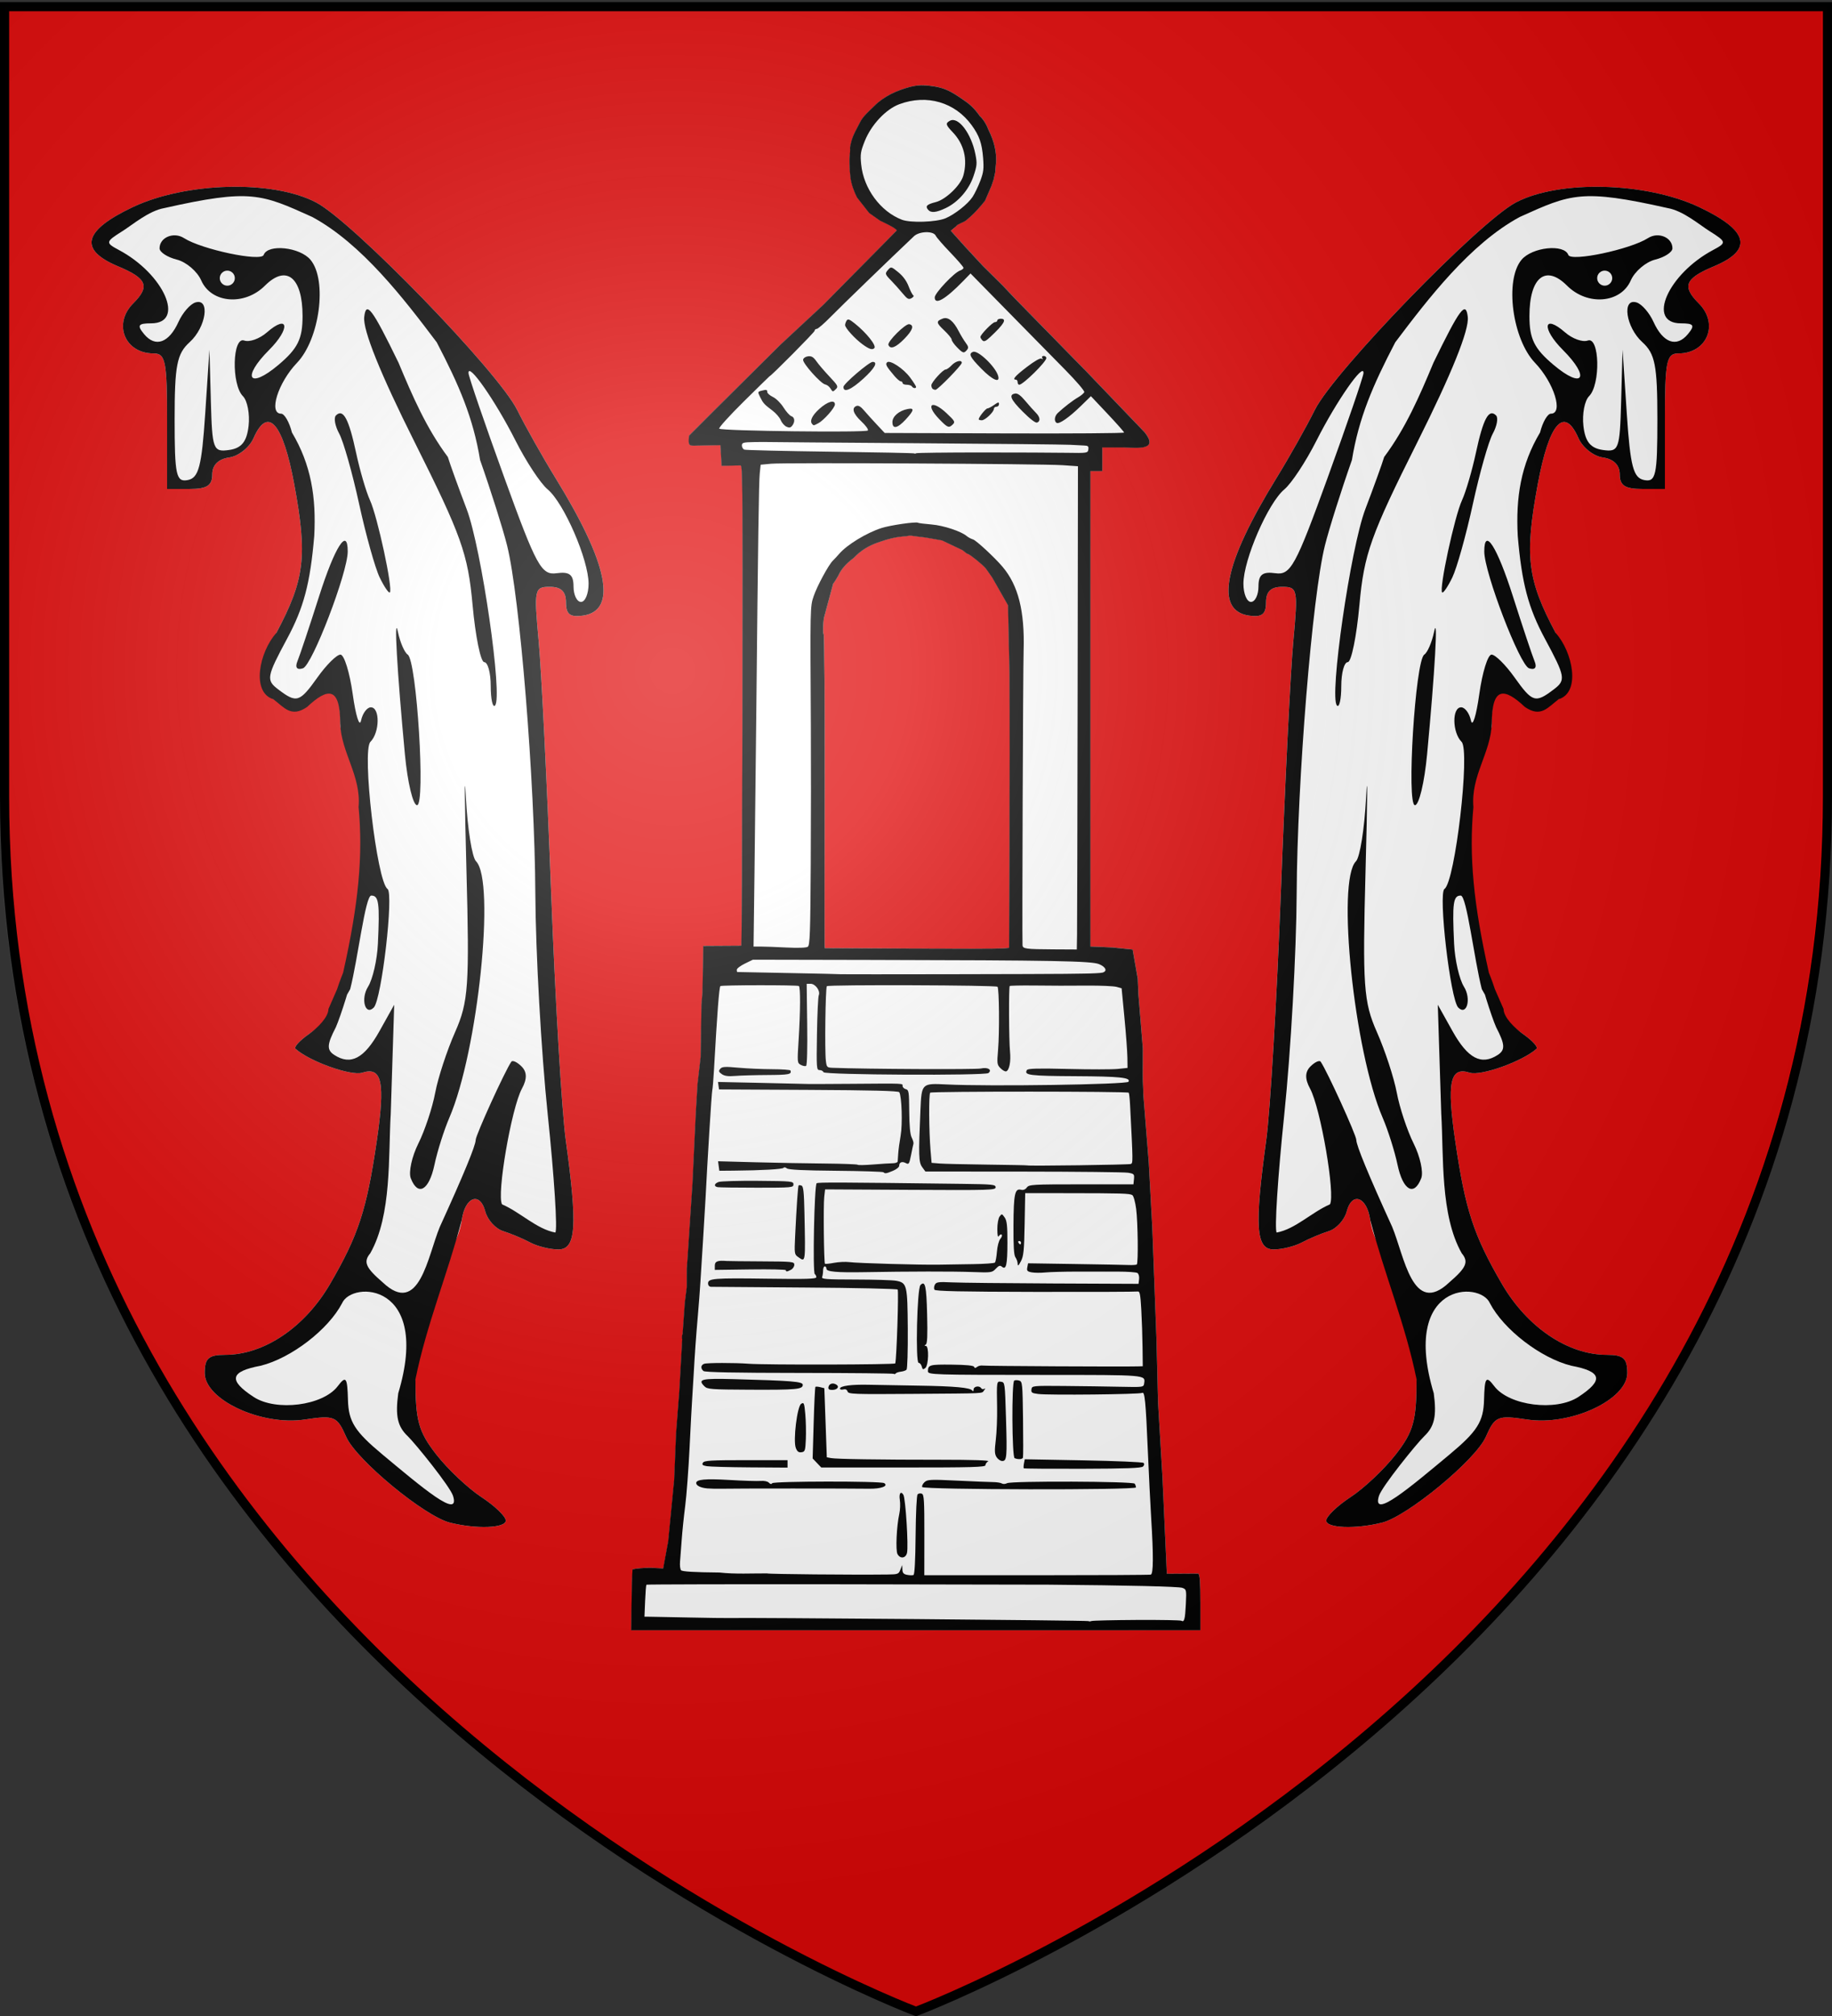 <svg xmlns="http://www.w3.org/2000/svg" xmlns:xlink="http://www.w3.org/1999/xlink" width="600" height="660" version="1.0"><rect width="100%" height="100%" fill="#333333" stroke="none"/><desc>Blason de la commune de Drucat (Somme-Picardie)</desc><defs><radialGradient xlink:href="#a" id="c" cx="221.445" cy="226.331" r="300" fx="221.445" fy="226.331" gradientTransform="matrix(1.353 0 0 1.349 -79.38 -85.747)" gradientUnits="userSpaceOnUse"/><linearGradient id="a"><stop offset="0" style="stop-color:#fff;stop-opacity:.314"/><stop offset=".19" style="stop-color:#fff;stop-opacity:.251"/><stop offset=".6" style="stop-color:#6b6b6b;stop-opacity:.125"/><stop offset="1" style="stop-color:#000;stop-opacity:.125"/></linearGradient></defs><g style="display:inline"><path d="M300 658.5s298.5-112.32 298.5-397.772V2.176H1.5v258.552C1.5 546.18 300 658.5 300 658.5" style="opacity:.99;fill:#e20909;fill-opacity:1;fill-rule:evenodd;stroke:none;stroke-width:3;stroke-linecap:butt;stroke-linejoin:miter;stroke-miterlimit:4;stroke-dasharray:none;stroke-opacity:1;display:inline"/><path d="m1644.095 45.237 8.066 9.02 10.738 11.617 11.85 11.73 7.846 8.286 28.628 29.232 13.044 13.304 34.446 35.946c8.05 10.246-2.564 9.41-12.691 8.865h-12.427v14h-7v281l13 .565 12 1.22 3 17.215.381 9.068 2.619 31.932v8.5l-.048 6.5.066 4.5c.008.567.25 3.86.243 7.357l3.25 40.776 2.076 38.187 2.483 66.18.93 37.244 2.606 44.256 2.596 57.195 18.548-.112c.925.432 1.25 4.844 1.25 17v16.418l-169.5-.013-166.937-.013.437-27.975.341-7.83c1.155-.619 7.752-1.142 11.445-.975l6.714.305 2.961-16.071 3.524-36.239 1.108-27.318 1.907-24.881 1.747-30.85c-.267-1.021-.164-2.484.23-3.25l1.314-18.572 1.141-9.004.029-11.006.416-5.81 2.94-44.61 1.968-41.729 1.016-17.02 1.834-15.861.476-30.848.61-7.431.506-27.352 22.437-.13c.547-1.557 1.033-257.41.524-271.268-.274-7.483-.103-12.572-1.04-12.572l-11.116.228-.71-12.238-14.072.3c-4.807.22-5.011-.105-4.48-5.856l14.09-14.112 40.201-39.9 25.213-23.434 43.31-43.832c-.304-1.439-9.115-5.41-9.834-5.764l-6.454-4.54-7.243-9.233c-1.811-3.581-3.31-7.727-3.832-11.598-.334-2.88-.52-4.9-.587-8.7s.074-3.398.319-6.5c.244-3.1-.47-1.395.659-5.904 1.093-4.368 3.447-8.012 5.285-11.776 1.738-3.557 5.654-6.815 8.269-9.439 5.938-5.958 13.493-9.305 21.334-11.38 2.802-.742 5.816-1.082 8.69-.882 4.033.28 8.286.85 12.03 2.323 4.276 1.682 8.208 4.485 12.03 7.142 5.3 3.684 8.424 8.698 8.424 8.698s2.994 2.419 5.2 8.29c3.15 6.31 4.71 12.619 4.357 18.929l-.515 6-.843 4-1.274 3.83-3.841 8.92c-2.538 3.151-5.069 6.17-8.758 9.535-3.69 3.365-3.896 2.825-6 3.925-.996.52-2 .92-2 1.406m31.235 366.53c.145-33.08.143-78.709-.007-101.396l-.89-40.941-9.338-16.387-3.84-5.426c-1.865-2.245-9.624-8.496-10.547-8.496-.329 0-1.759-1.013-3.178-2.25l-12.102-5.75-9.833-1.728-6.998-.861c-1.374-.345-3.286-.289-4.25.124-5.702.183-11.142 1.644-17.002 3.722-4.769 1.734-9.538 4.197-14.306 9.208-4.372 3.172-7.405 6.82-8.917 10.273-.97 1.782-2.366 3.965-3.102 4.851l-5.52 20.467c-.525 4.43-.586 8.593-.136 9.25.45.656.733 41.469.629 90.694s-.123 90.733-.043 92.24l.145 2.741 50.75.26c27.912.142 52.43.1 54.485-.095l3.734-.354z" style="fill:#fff;stroke:#000;stroke-width:.1;stroke-miterlimit:4;stroke-dasharray:none;stroke-opacity:1" transform="matrix(.554 0 0 .554 -599.404 50.45)"/><path d="m1644.033 45.3 8.066 9.019 10.738 11.618 11.85 11.73 7.846 8.286 28.628 29.231 13.044 13.305 34.446 35.945c8.05 10.247-2.564 9.411-12.692 8.865h-12.426v14h-7v281l13 .566 12 1.22 3 17.214.381 9.07 2.619 31.93v8.5l-.048 6.5.066 4.5c.008.568.249 3.861.242 7.358l3.252 40.776 2.074 38.187 2.484 66.18.93 37.244 2.605 44.255 2.596 57.195 18.549-.112c.925.432 1.25 4.845 1.25 17.001v16.418l-169.5-.013-166.937-.014.437-27.975.341-7.83c1.155-.618 7.752-1.142 11.445-.974l6.714.304 2.961-16.07 3.523-36.239 1.109-27.318 1.907-24.881 1.747-30.85c-.267-1.022-.164-2.484.23-3.25l1.314-18.573 1.141-9.003.029-11.006.416-5.81 2.94-44.61 1.968-41.729 1.016-17.02 1.834-15.862.475-30.847.61-7.432.506-27.352 22.438-.13c.547-1.556 1.032-257.409.524-271.268-.274-7.482-.104-12.57-1.04-12.57l-11.117.226-.71-12.237-14.071.3c-4.807.22-5.011-.105-4.48-5.856l14.09-14.113 40.201-39.9 25.213-23.434 43.31-43.831c-.304-1.44-9.115-5.411-9.834-5.765l-6.454-4.538-7.243-9.235c-1.811-3.58-3.31-7.726-3.832-11.597-.334-2.88-.52-4.9-.587-8.7s.074-3.399.318-6.5c.245-3.101-.469-1.395.66-5.904 1.092-4.368 3.446-8.012 5.285-11.776 1.738-3.557 5.654-6.816 8.269-9.44 5.938-5.957 13.493-9.304 21.334-11.38 2.802-.742 5.816-1.081 8.69-.882 4.033.28 8.286.85 12.03 2.323 4.275 1.682 8.207 4.486 12.03 7.142 5.3 3.685 8.424 8.699 8.424 8.699s2.994 2.419 5.2 8.29c3.15 6.31 4.71 12.619 4.357 18.928l-.515 6-.843 4-1.274 3.83-3.842 8.92c-2.537 3.152-5.068 6.17-8.757 9.536s-3.896 2.824-6 3.924c-.996.52-2 .92-2 1.407m106.41 823.813c13.99-.078 25.89.138 26.444.48 1.675 1.035 2.193-.928 2.619-9.916.396-8.382.347-8.612-2.068-9.53-2.06-.783-31.103-1.474-79.214-1.884l-123.714-.228c-62.437-.077-113.695.037-113.907.254-.211.217-.557 4.557-.77 9.644l-.384 9.25 3.542.04c1.948.02 12.317.222 23.042.446 10.725.225 21.075.365 23 .312 11.75-.324 212.518 1.387 212.945 1.814.247.248 1.03.228 1.739-.044s12.735-.559 26.726-.638m-218.529-27.503c.713.44 50.625.898 71.176.652 6.191-.074 6.617-.232 7.643-2.829l1.087-2.75.106 2.634c.082 2.025.726 2.752 2.793 3.147 1.478.282 3.165.329 3.75.103.7-.27 1.137-8.323 1.28-23.563.122-13.267.628-23.565 1.182-24.12.532-.531 1.654-.703 2.493-.38 1.31.502 1.522 3.95 1.494 24.382l-.032 23.797 66.323.003c36.478.002 66.886-.16 67.574-.357 1.529-.44 1.606-11 .244-33.146-.525-8.525-1.412-26.3-1.972-39.5-1.263-29.804-1.839-35.743-3.37-34.75-1.347.872-55.114 1.439-61.463.647-3.728-.465-4.268-.832-4-2.717.308-2.16.49-2.178 19.31-2.012 10.45.092 25.3.3 33 .461 13.992.294 14 .293 14.335-2.033.726-5.046 1.85-4.952-59.334-4.965-65.737-.013-68.5-.1-68.5-2.16 0-3.777 1.013-4.059 14.074-3.91 8.637.098 12.954.52 13.214 1.292.286.85.752.857 1.799.026.777-.617 2.313-.963 3.413-.77 1.693.3 83.63.723 91.75.475l2.75-.084-.128-11.25c-.07-6.187-.407-16.2-.75-22.25-.512-9.055-.888-10.94-2.122-10.663-.825.186-28.03.288-60.455.228-43.935-.082-59.14-.409-59.68-1.284-.4-.645-.293-1.981.235-2.969.845-1.578 2.068-1.744 10.104-1.368 5.029.236 31.902.526 59.72.646l50.576.217.33-2.795c.185-1.567-.253-3.155-.997-3.615-.73-.45-5.828-.815-11.33-.81-5.502.006-16.303.004-24.003-.003-7.7-.008-16.25.218-19 .5s-6.399.26-8.108-.053c-2.634-.481-3.038-.933-2.65-2.962l.457-2.394 27.65.419c15.208.23 29.554.5 31.881.598 2.327.099 4.47-.059 4.762-.35.904-.905.621-24.943-.386-32.736-.53-4.098-1.546-7.77-2.28-8.235-1.558-.987-6.103-1.121-38.826-1.149l-24.5-.02-.336 18.362c-.285 15.584-.618 18.898-2.206 21.9-1.438 2.719-1.88 3.06-1.914 1.477-.024-1.132-.613-2.837-1.309-3.787-.911-1.248-1.238-6.522-1.171-18.941.099-18.5.832-21.945 4.468-20.994 1.322.346 2.55-.132 3.429-1.335 1.287-1.76 3.223-1.873 32.204-1.878l30.835-.006.303-3.11c.282-2.899.043-3.154-3.5-3.74-2.092-.345-29.903-.647-61.803-.67l-58-.043-1.921-2.633c-2.067-2.833-2.188-6.895-1.008-33.804.688-15.695.745-15.75 15.429-15.016 25.113 1.256 106.552.049 107.568-1.595 1.522-2.462-5-3.149-31.21-3.285-27.29-.142-30.73-.576-28.837-3.639.567-.917 6.448-1.07 24.363-.63 12.989.319 26.203.31 29.366-.018l5.75-.597-.08-6.11c-.043-3.36-.83-13.953-1.75-23.538l-1.672-17.428-3-.825c-1.649-.454-9.298-.791-16.998-.75-16.867.093-15.775.094-32.364-.054-7.35-.066-13.555.07-13.787.302-.624.624-.483 32.288.172 38.683.602 5.876-.41 11.13-2.263 11.748-.624.207-2.124-.613-3.335-1.824-2.059-2.06-2.153-2.756-1.464-10.813.892-10.427.664-36.32-.329-37.352-.93-.967-99.923-1.3-100.883-.34-.838.839-1.331 38.02-.585 44.094.471 3.833.658 4.019 4.166 4.15 20.198.762 84.512 1.061 87.392.406 4.123-.936 6.96.737 4.542 2.68-1.995 1.603-96.974 1.117-97.513-.499-.229-.687-1.265-1.25-2.304-1.25-1.801 0-1.872-.969-1.548-21.25.186-11.687.672-22.04 1.08-23.008 1.059-2.506-1.984-6.742-4.842-6.742h-2.318l.306 23.963c.182 14.301-.075 24.198-.638 24.546-.52.321-1.92.061-3.113-.577-2.123-1.137-2.152-1.435-1.348-14.296 1.089-17.418 1.165-31.702.173-32.32-1.034-.643-45.75-.596-46.395.049-.737.737-1.887 15.805-3.825 50.135-.31 5.5-.753 10.675-.984 11.5-.359 1.286-2.8 40.553-3.98 64-.207 4.125-.866 15.15-1.464 24.5s-1.306 20.6-1.573 25-.915 12.95-1.44 19c-1.193 13.757-1.773 21.902-2.598 36.5-.357 6.325-.77 13.075-.918 15s-.789 14.075-1.424 27c-.636 12.925-1.8 28.45-2.588 34.5-.787 6.05-1.719 15.05-2.07 20s-.796 10.78-.99 12.955c-.195 2.175.075 4.47.599 5.102.653.787 7.783 1.212 22.703 1.351 9.417 1.046 19.197.466 28.131.519m77.112-11.44c-1.177-2.199-.528-16.48 1.08-23.757.52-2.348.658-6.06.307-8.25-.602-3.766.583-5.466 2.1-3.011 1.306 2.112 3.086 30.638 2.146 34.383-.806 3.212-4.058 3.579-5.633.635m-112.48-38.793c-3.822-.329-6.513-1.632-6.513-3.156 0-2.162 5.369-2.666 19.5-1.829 8.25.49 16.624.749 18.61.577 2.124-.184 4.132.248 4.88 1.049.832.89 1.493 1.002 1.913.321.786-1.27 64.172-1.345 66.223-.078 2.76 1.706-1.87 3.427-8.895 3.306-10.289-.178-81.061-.182-86.731-.004-2.75.086-6.795.002-8.988-.186m127.076-.822c-.25-.651.396-1.954 1.435-2.894 1.709-1.546 3.55-1.63 19.183-.877 9.51.458 19.093.848 21.293.866s4.553.391 5.229.83c.676.437 2.045.36 3.042-.174 2.628-1.407 74.507-1.134 75.463.286.404.6.742 1.587.75 2.192.023 1.638-125.766 1.41-126.395-.23m60.066-11.05c-.203-.203-.155-1.487.106-2.854l.475-2.485 34.632.636c19.047.35 35.06 1.029 35.582 1.509.593.544.48 1.342-.3 2.122-.948.948-9.577 1.273-35.688 1.346-18.94.053-34.603-.07-34.807-.273m-187.379-1.262c-2.556-.444-3.028-.87-2.283-2.06.793-1.267 4.75-1.5 25.471-1.5h24.533l.001 2.208.002 2.208-22.25-.148c-12.238-.082-23.7-.4-25.473-.708m65.107-1.893-2.543-2.667.603-20.94c.33-11.516.796-21.132 1.033-21.37.237-.236 1.521-.156 2.855.178l2.424.609.729 20.415.729 20.416 2.444.467c3.185.609 28.53.993 65.235.99 18.391-.002 28.777.34 27.75.916-.903.505-1.642 1.54-1.642 2.298 0 1.153-7.943 1.377-48.537 1.367l-48.537-.013zm106.208-3.417c-1.187-1.836-1.275-3.72-.48-10.25.537-4.4.886-12.95.777-19-.285-15.717-.289-15.696 2.362-15.32 2.228.317 2.256.524 2.889 21.32.708 23.27.514 25.5-2.225 25.5-1.027 0-2.523-1.012-3.323-2.25m10.659.588c-1.593-.643-1.826-44.864-.241-45.843.555-.343 1.888-.345 2.963-.004 1.848.587 1.97 1.804 2.24 22.574.159 12.074.138 22.4-.046 22.944-.347 1.034-2.769 1.196-4.916.329m-129.353-6.018c-1.69-4.311.773-24.633 3.166-26.128 1.619-1.01 1.831-.476 2.427 6.1.359 3.965.508 10.583.331 14.708-.296 6.9-.501 7.526-2.57 7.82-1.687.24-2.524-.386-3.354-2.5m30.576-33.404c-.356-1.12-1.221-1.533-2.508-1.196-1.081.282-1.965.061-1.965-.492 0-1.61 6.763-2.518 17-2.28 5.225.12 18.5.357 29.5.525 21.457.327 30.563 1.166 31.734 2.925.454.681.74.434.75-.648.017-1.903 3.458-2.461 4.526-.734.345.56 1.16.698 1.809.309.734-.441.683-.094-.136.916-1.602 1.977 2.78 1.76-42.425 2.1-34.879.263-37.784.155-38.285-1.425m-84.594-3.037c-4.203-4.202-1.894-4.764 17.436-4.246 34.55.926 40.685 1.432 40.685 3.358 0 2.676-3.69 3.015-31.371 2.885-22.915-.108-25.019-.265-26.75-1.997m73.309.383c.384-1.998 2.676-2.668 4.69-1.372 1.957 1.26.463 3.11-2.51 3.11-1.85 0-2.427-.46-2.18-1.738m38.659-7.748c-.284-.284-25.43-.534-55.88-.557-38.129-.028-55.769-.377-56.666-1.121-1.798-1.493-1.629-3.496.361-4.26 1.677-.643 18.005-.668 26.338-.04 9.951.75 86.461.57 86.675-.204.803-2.917 2.106-42.95 1.42-43.637-.467-.466-25.091-1.007-54.722-1.201-29.63-.195-54.66-.385-55.623-.424-1.046-.042-1.75-.856-1.75-2.025 0-2.952 3.404-3.22 35.256-2.773 22.881.321 28.744.143 28.744-.875 0-.703-.402-1.527-.892-1.83-1.349-.833-.284-52.84 1.1-53.695 1-.619 12.967-.568 86.042.362 18.157.23 19.75.394 19.75 2.027 0 1.68-2.689 1.761-50.405 1.507l-50.404-.268-.513 4.5c-.565 4.956-.194 38.817.432 39.443.215.216 2.64-.03 5.39-.546 2.75-.515 6.8-.703 9-.417 5.005.65 42.261 1.71 53 1.508 4.4-.083 13.475-.227 20.167-.32 6.692-.092 12.505-.506 12.918-.919s.953-3.338 1.2-6.5c.249-3.162 1.145-6.54 1.994-7.505.848-.966 1.22-2.078.827-2.471s-1.134-.053-1.645.756c-.64 1.011-.936-.267-.946-4.088-.009-3.096.58-6.372 1.327-7.394 1.281-1.753 1.417-1.729 3 .531 1.332 1.902 1.655 4.83 1.642 14.895-.016 13.122-.742 16.303-3.246 14.225-1.12-.93-1.875-.681-3.64 1.197-2.147 2.286-2.639 2.354-13.912 1.936-11.13-.414-37.678-.379-63.686.083-16.389.29-22.5-.255-22.5-2.01 0-.772-.45-1.404-1-1.404s-1 1.088-1 2.418-.251 3.072-.558 3.872c-.476 1.24 2.409 1.457 19.75 1.48 11.17.014 21.974.343 24.01.73 6.415 1.22 6.694 2.379 6.875 28.483.088 12.75-.24 23.58-.73 24.07s-2.005 1.015-3.369 1.168c-1.363.154-2.734.623-3.047 1.044-.312.421-.8.533-1.084.25m16.485-4.35c-.311-1.19-1.14-2.164-1.842-2.164-1.955 0-.936-43.916 1.066-45.957 2.802-2.857 3.534.385 3.956 17.52.308 12.515.102 17.063-.799 17.635-.94.598-.932.775.037.787 1.936.024 1.674 11.418-.301 13.057-1.31 1.087-1.639.95-2.117-.877m-80.331-56.914c0-.412-9.45-.62-21-.461l-21.001.288v-2.538c0-2.517 1.692-3.177 7-2.727.825.07 10.162.17 20.75.222 18.216.089 19.25.196 19.25 1.995 0 1.045-.87 2.367-1.935 2.936-2.296 1.229-3.066 1.3-3.064.285m7.203-7.819c-2.143-1.5-2.217-2.032-1.726-12.25.86-17.866 1.67-29.661 2.062-30.054.205-.206.992-.136 1.75.154 1.064.409 1.445 3.99 1.687 15.874.618 30.365.75 29.444-3.773 26.276m-47.523-41.254c-2.384-.459-2.083-2.077.569-3.063 1.237-.46 11.7-.76 23.25-.668 20.067.162 21 .256 21 2.112 0 1.863-.88 1.942-21.57 1.943-11.862 0-22.325-.146-23.25-.324m98.023-8.806c-.346-.346-13.02-.74-28.164-.875-19.264-.173-27.96-.6-28.95-1.42-.776-.645-1.647-.793-1.934-.329-.512.828-12.872 1.53-29.572 1.678l-8.415.075-.378-2.814-.377-2.813 21.793.587c11.986.322 30.483.664 41.104.758s19.465.422 19.653.727 4.323.232 9.189-.162c4.866-.395 10.084-.725 11.597-.735 1.512-.009 2.798-.473 2.857-1.032s.205-2.703.326-4.766c.12-2.062.76-6.82 1.423-10.571 1.184-6.7.659-23.227-.813-25.608-.48-.778-16.34-1.184-53.613-1.373l-52.93-.269-.32-2.209-.318-2.208 25.819.565c14.2.311 26.719.598 27.819.636 1.1.04 12.575-.008 25.5-.105 31.791-.238 30-.314 30 1.276 0 .76.863 1.609 1.919 1.885 1.759.46 1.927 1.563 2.012 13.19.062 8.5.538 13.57 1.443 15.364.743 1.472 1.216 3.127 1.052 3.677-.165.55-.81 3.587-1.433 6.748-1.037 5.255-1.301 5.658-3.085 4.703-2.222-1.19-3.908-.501-3.908 1.595 0 .785-1.63 2.108-3.622 2.94-4.03 1.684-4.76 1.798-5.674.885m-95.582-57.998c-1.856-1.3-2.009-1.805-.935-3.098 1.09-1.313 2.715-1.415 10.797-.681 5.234.476 14.24.874 20.016.885s10.612.359 10.75.771c.754 2.263-.902 2.59-13.5 2.661-7.563.043-16.261.29-19.33.547-4.036.34-6.194.04-7.798-1.085m176.878 99.627c0-.55-.477-1-1.06-1-.582 0-.78.45-.44 1s.816 1 1.059 1c.242 0 .44-.45.44-1m64.87-46.508c1.391-.53 1.393-.359-.38-34.84-.195-3.766-.551-7.046-.793-7.288-.83-.83-116.545-.85-117.371-.02-.897.9-.755 22.758.222 34.312l.605 7.155 4.673.382c2.57.21 15.243.51 28.161.665s23.568.365 23.667.463c.44.442 59.995-.365 61.215-.829m-39.37-112.359c1.1-.037 6.275-.106 11.5-.152 5.225-.047 10.287-.317 11.25-.6 2.93-.863 1.961-3.264-2-4.956-4.437-1.895-26.108-2.299-135.25-2.522l-69.5-.142-4.75 2.319c-2.613 1.275-4.75 2.904-4.75 3.62 0 .715.112 1.32.25 1.345.137.025 13.975.299 30.75.609s30.575.627 30.668.705c.16.135 127.668-.084 131.832-.226m-32.266-75.486c.146-33.081.143-78.71-.006-101.397l-.891-40.94-9.337-16.387-3.841-5.427c-1.864-2.245-9.624-8.496-10.546-8.496-.329 0-1.76-1.012-3.178-2.25l-12.102-5.75-9.833-1.727-6.998-.862c-1.374-.344-3.286-.288-4.25.125-5.702.183-11.142 1.644-17.002 3.721-4.77 1.734-9.538 4.198-14.306 9.208-4.372 3.172-7.405 6.82-8.917 10.274-.97 1.781-2.366 3.964-3.102 4.85l-5.52 20.467c-.525 4.431-.586 8.594-.137 9.25.45.657.733 41.47.63 90.694-.104 49.225-.123 90.734-.044 92.241l.146 2.74 50.75.26c27.912.143 52.43.1 54.484-.094l3.735-.354zm39.908 52.47c.078-4.74.23-68.993.339-142.786l.198-134.168-9.09-.625c-12.224-.84-164.452-1.599-172.284-.859l-6.195.586-.543 5.118c-.528 4.976-1.004 38.083-2.057 143.117-.282 28.05-.76 70.238-1.061 93.75l-.55 42.75 4.3.005c2.366.002 9.25.256 15.3.565 6.707.341 11.572.167 12.466-.447 1.244-.855 1.507-8.115 1.748-48.315.156-26.02.186-63.058.067-82.308-.432-69.97-.421-70.478 1.634-76.5 2.09-6.127 8.855-18.627 11.422-21.107.915-.883 2.592-2.683 3.726-4 4.619-5.358 16.018-12.31 24.938-15.205 5.128-1.665 20.386-3.876 21.594-3.13.37.23 3.989.69 8.04 1.022 7.074.582 17.51 4.033 20.866 6.901.825.706 2.478 1.58 3.674 1.944 1.897.578 12.819 10.704 17.438 16.168 9.303 11.004 13.125 26.182 12.442 49.407-.35 11.934-.927 168.63-.641 174.18.112 2.167 1.78 2.393 18.337 2.48l13.75.073zm-56.502-285.105c20.823-.003 43.485.09 50.36.206 12.216.207 12.507.162 12.82-2.003.262-1.822-.18-2.23-2.5-2.304-1.552-.049-5.295-.239-8.32-.421-3.025-.183-44.348-.605-91.83-.937-47.48-.333-86.63-.647-87-.698-.368-.05-3.933-.038-7.92.027-6.405.104-7.25.339-7.25 2.011 0 1.041.661 2.147 1.47 2.457s23.646.855 50.75 1.21c27.104.356 49.455.813 49.67 1.016.213.204.726.161 1.14-.094.412-.255 17.787-.467 38.61-.47m84.312-11.761c-.027-.413-4.452-5.417-9.834-11.12l-9.786-10.368-5.896 5.757c-6.953 6.787-12.9 10.93-14.379 10.016-1.616-1-1.26-3.994.693-5.835 3.53-3.327 8.832-7.417 11.968-9.232 1.77-1.025 3.434-2.423 3.696-3.107.263-.685-4.785-6.582-11.218-13.105s-21.67-22.019-33.861-34.433l-22.165-22.573-4.335 4.457c-10.528 10.825-16.835 14.45-16.835 9.677 0-2.536 11.593-14.804 15.017-15.89 1.09-.346 1.983-1.06 1.983-1.585s-3.488-4.58-7.75-9.009-8.157-8.919-8.653-9.977c-1.367-2.913-9.683-2.703-12.886.326-13.945 13.186-43.507 41.788-49.095 47.5-3.9 3.988-7.66 7.25-8.354 7.25s-1.262.503-1.262 1.118c0 .829-25.782 26.826-26.65 26.874-.084.004-7.006 6.788-15.385 15.074-8.484 8.392-14.841 15.435-14.35 15.898 1.448 1.36 87.044 2.397 87.868 1.063.394-.638-1.282-2.96-3.895-5.394-4.77-4.442-5.872-7.926-2.871-9.078 1.198-.46 2.561.338 4.515 2.643 1.539 1.816 4.914 5.552 7.5 8.302l4.703 5 70.782.25c38.93.139 70.761-.086 70.735-.5m-199.631-3.471c-1.199-.562-2.708-2.3-3.356-3.863-.647-1.562-2.816-4.079-4.82-5.592-4.985-3.764-5.535-4.363-7.336-7.99-1.506-3.033-1.483-3.188.56-3.736 3.127-.839 3.63-.74 3.63.716 0 .723 1.51 2.034 3.354 2.914 1.89.901 4.619 3.605 6.25 6.192 1.593 2.527 3.684 4.846 4.647 5.154 2.043.654 2.284 3.363.5 5.634-.965 1.228-1.748 1.359-3.43.57m62.679-2.712c0-3.36 3.854-6.689 8.915-7.701 4.228-.845 3.961.727-1.043 6.155-4.906 5.323-7.872 5.905-7.872 1.546m27.598-1.818c-8.407-8.729-4.371-11.715 4.507-3.335 4.754 4.486 5.07 5.053 3.623 6.5-2.344 2.343-3.114 2.044-8.13-3.165m-74.932 3.083c-1.764-1.763-.264-5.074 4.084-9.017 4.871-4.417 9.25-5.69 9.25-2.687 0 1.998-6.554 9.41-9.833 11.121-2.803 1.463-2.648 1.437-3.5.583m124.314-7.49c-7.153-7.14-8.361-10.07-4.386-10.64 1.447-.208 3.258 1.118 5.99 4.385 2.154 2.575 4.928 5.686 6.166 6.912 2.582 2.56 2.913 5.032.782 5.85-.932.357-4.056-2.02-8.552-6.507m-25.98 4.562c0-1.226 4.176-6.405 5.163-6.405.566 0 2.335-.93 3.932-2.068 2.425-1.727 2.905-1.81 2.905-.5 0 .863-.675 1.568-1.5 1.568s-1.5.538-1.5 1.195c0 1.893-5.189 6.805-7.187 6.805-.998 0-1.813-.268-1.813-.595m-87.722-18.33c-.661-1.06-2.022-2.072-3.023-2.25-2.618-.467-13.445-12.599-13.059-14.634.185-.973 1.439-1.82 2.954-1.997 2.029-.236 3.167.454 4.953 3 1.276 1.818 4.75 5.875 7.72 9.015 4.866 5.142 5.25 5.861 3.86 7.25-1.937 1.937-1.956 1.935-3.405-.384m7.77-.825c.049-1.814 15.179-14.75 17.25-14.75 3.308 0 1.219 3.779-5.46 9.874-7.325 6.686-11.892 8.574-11.79 4.876m52.618 1.083c-.366-.366-.666-1.265-.666-1.997 0-1.734 6.873-9.336 8.442-9.336.665 0 2.266-1.125 3.558-2.5 2.356-2.508 6-3.4 6-1.468 0 1.413-14.185 15.968-15.562 15.968-.608 0-1.405-.3-1.772-.667m-12.166-1.333c-.34-.55-1.717-1-3.06-1s-2.44-.45-2.44-1-.48-1-1.065-1c-.586 0-2.273-1.425-3.75-3.166-4.835-5.7-5.497-6.922-4.367-8.052 1.665-1.666 9.763 3.675 13.693 9.032 1.891 2.577 3.45 5.024 3.464 5.436.036 1.097-1.755.916-2.475-.25m62.5-2.5c0-.825-.45-1.5-1-1.5-2.376 0-.523-2.154 6.442-7.488 4.516-3.46 7.92-5.406 8.655-4.952.771.477.952.33.498-.405-.423-.684-.078-1.155.846-1.155.857 0 1.547.563 1.532 1.25-.048 2.258-13.761 15.75-16.008 15.75-.531 0-.965-.675-.965-1.5m-21.545-8.083c-6.681-6.814-7.627-8.753-4.797-9.84 2.93-1.123 13.261 8.752 14.827 14.173 1.305 4.522-3.298 2.533-10.03-4.333m-14.337-12.607c-1.715-1.754-3.118-3.775-3.118-4.49s-2.003-3.185-4.45-5.488c-4.736-4.457-4.845-5.39-.802-6.926 3.1-1.179 6.313 1.384 9.481 7.563 1.12 2.184 2.946 5.202 4.06 6.709 1.676 2.267 1.804 3.004.745 4.28-1.78 2.145-2.368 1.981-5.916-1.648m-55.718-1.638c-4.614-3.346-10.407-9.737-10.385-11.457.008-.668.416-1.848.907-2.623.722-1.14 1.62-.83 4.734 1.643 6.985 5.544 13.075 13.2 11.642 14.634-1.2 1.199-3.012.621-6.898-2.197m15.223.29c-.738-1.925 10.068-12.668 12.308-12.237 3.063.59 2.066 3.575-2.881 8.628-5.084 5.192-8.34 6.439-9.427 3.609m55.578-2.66c-.66-.661-1.201-1.56-1.201-1.999 0-1.444 7.203-8.803 8.616-8.803.761 0 1.384-.45 1.384-1s.9-1 2-1c3.853 0 2.15 2.985-6.131 10.751-2.698 2.53-3.733 2.985-4.668 2.05m-47.326-27.955c-1.857-2.249-4.838-5.58-6.625-7.4-3.737-3.808-3.823-4.157-1.627-6.584 1.549-1.71 1.82-1.633 5.87 1.685 2.756 2.258 4.873 5.14 6.034 8.215.984 2.606 2.229 5.026 2.766 5.38.537.353.073 1.126-1.033 1.718-1.73.926-2.48.507-5.385-3.014m25.539-44.228c5.48-2.316 13.165-8.383 15.933-12.58 1.284-1.946 3.352-6.239 4.596-9.539 1.92-5.091 2.168-7.16 1.643-13.667-.692-8.566-2.24-12.991-6.695-19.14-9.885-13.648-26.51-18.502-42.773-12.49-7.974 2.95-16.615 12.127-20.448 21.72-2.506 6.272-2.753 7.85-2.161 13.829 1.417 14.317 11.394 27.88 24.081 32.74 5.11 1.957 20.345 1.442 25.824-.873m-10.378-5.075c-1.744-2.1-.678-3.145 4.553-4.462 5.943-1.497 14.72-9.93 16.315-15.677 2.649-9.54.406-18.671-6.301-25.657-4.143-4.314-4.37-5.268-1.603-6.748 4.936-2.642 12.618 7.486 15.048 19.842 1.061 5.392.957 6.632-1.069 12.72-2.722 8.179-9.097 15.548-16.48 19.048-5.759 2.73-8.75 2.998-10.463.934" style="fill:#000" transform="matrix(.554 0 0 .554 -599.404 50.45)"/><path d="M62.294 184.76c-3.385-.862-12.42-8.332-13.766-11.382-1.216-2.756-1.556-2.898-5.508-2.307-5.774.864-13.288-2.628-13.288-6.175 0-1.949.514-2.41 2.684-2.41 5.2 0 10.614-3.65 13.974-9.424 3.76-6.461 4.859-9.817 6.194-18.932 1.152-7.863.711-9.958-1.92-9.123-1.492.474-7.016-1.502-8.872-3.172-.241-.217.546-1.086 1.75-1.93 1.205-.843 2.876-2.033 2.876-3.102 3.896-10.278 6.857-22.772 3.7-34.104-.626-.21-2.386-2.068-2.386-4.13 0-4.872-.845-5.578-3.59-3l-2.176.794-3.124-.955-1.13-2.45 1.544-6.36c3.77-7.1 4.139-10.146 2.384-19.679-1.513-8.218-3.523-10.51-5.42-6.184-.544 1.238-2 2.394-3.238 2.57-1.446.205-2.25 1.01-2.25 2.25 0 1.478-.703 1.93-3 1.93h-3v-9c0-8-.2-9-1.8-9-3.818 0-5.415-3.927-2.7-6.642 2.268-2.268 1.842-3.317-2-4.922-5.277-2.205-4.65-4.746 1.938-7.863 7.057-3.339 18.61-3.637 24.352-.63 4.895 2.564 24.191 22.463 26.723 27.557 1.093 2.2 3.384 6.269 5.091 9.042 7.026 11.41 8.265 17.622 3.646 18.278-1.711.243-2.25-.176-2.25-1.75 0-1.45-.643-2.07-2.145-2.07-2.057 0-2.118.297-1.48 7.25.365 3.988 1.107 18.95 1.648 33.25.542 14.3 1.418 29.15 1.948 33 1.578 11.467 1.372 14.5-.984 14.5-1.108 0-2.795-.417-3.75-.927s-2.567-1.187-3.582-1.505-2.084-1.494-2.377-2.614c-.699-2.67-2.684-1.956-3.124 1.125-.19 1.332-.793 2.966-1.34 3.632-2.853 7.524-4.708 10.738-4.814 17.535 0 5.493.402 6.948 2.75 9.968 1.513 1.945 4.213 4.496 6 5.67 1.788 1.174 3.25 2.58 3.25 3.126 0 1.011-3.953 1.152-7.438.265" style="fill:#fff" transform="matrix(2.465 0 0 2.465 -6.24 43.031)"/><path d="M62.294 184.76c-3.385-.862-12.42-8.332-13.766-11.382-1.216-2.756-1.556-2.898-5.508-2.307-5.774.864-13.288-2.628-13.288-6.175 0-1.949.514-2.41 2.684-2.41 5.2 0 10.614-3.65 13.974-9.424 3.76-6.461 4.859-9.817 6.194-18.932 1.152-7.863.711-9.958-1.92-9.123-1.492.474-7.016-1.502-8.872-3.172-.241-.217.546-1.086 1.75-1.93 1.205-.843 2.626-2.283 2.626-3.352 6.701-15.632 2.275-.504.983 2.426-1.188 2.29-1.227 3.014-.2 3.678 2.185 1.41 3.971.466 6.002-3.172l1.954-3.5-.459 14.457c-.337 5.667.155 13.482-2.724 18.554-.947 1.14-.618 1.907 1.657 3.864 4.868 4.61 5.97-3.494 7.587-7.375 3.15-6.901 4.764-10.814 4.764-11.541 0-.635 3.88-9.153 4.735-10.392.164-.238.778.046 1.364.632.73.731.746 1.652.05 2.934-1.4 2.575-3.392 14.165-2.642 15.378 2.412 1.037 4.59 3.284 7.073 3.743.312-.312-.14-7.364-1.006-15.67s-1.607-21.51-1.648-29.343c-.078-15.002-2.066-39.485-3.754-46.24-.55-2.2-2.163-7.306-3.586-11.346-.925-5.638-2.78-9.918-5.759-15.633-4.34-5.756-9.968-13.106-16.551-16.652-6.765-3.053-8.189-3.756-19.65-1.175-2.062.361-4.208 2.21-5.53 3.042-2.293 1.442-2.316 1.558-.5 2.524 6 3.19 8.879 9.74 4.282 9.74-1.735 0-1.904.263-.927 1.44 1.502 1.81 3.302 1.162 4.57-1.645.539-1.191 1.542-2.345 2.23-2.564 2.005-.639 1.447 3.28-.75 5.268-1.7 1.537-2 3.08-2 10.229 0 7.477.195 8.38 1.75 8.085 1.447-.276 1.846-1.8 2.313-8.823l.563-8.49.187 6.819c.176 6.455.306 6.802 2.436 6.5 1.639-.233 2.34-1.1 2.578-3.191.18-1.58-.157-3.357-.75-3.95-1.556-1.557-1.407-7.965.172-7.392.688.249 2.04-.236 3.006-1.078 2.905-2.53 3.161-.535.299 2.327-3.69 3.69-2.694 5.294 1.233 1.99 2.575-2.168 3.212-3.454 3.212-6.492 0-5.142-2.151-6.882-4.994-4.04-2.713 2.714-7.134 2.354-8.47-.689-.53-1.207-1.992-2.453-3.25-2.769-1.257-.315-2.286-.989-2.286-1.496 0-1.453 1.877-2.236 3.25-1.355 2.341 1.502 10.243 3.17 10.583 2.233.544-1.495 4.816-1.045 6.228.655 2.247 2.708 1.218 10.517-1.803 13.676-2.522 2.636-3.808 6.751-2.11 6.751.448 0 1.096 1.125 1.441 2.5 2.553 4.283 3.238 8.618 2.963 13.75-.539 6.294-1.396 9.531-3.615 13.65-2.718 5.05-2.795 5.487-1.172 6.72 2.454 1.863 2.84 1.743 5.235-1.62 1.175-1.65 2.54-3 3.034-3s1.227 2.363 1.63 5.25c.404 2.888.902 4.463 1.108 3.5.206-.962.792-1.75 1.301-1.75 1.231 0 1.19 3.338-.057 4.585-1.166 1.166.857 18.57 2.27 19.535.856.583-.783 14.711-1.827 15.755-1.138 1.138-1.766-1.154-.759-2.766.619-.99 1.208-3.558 1.31-5.705.255-5.417.12-6.404-.88-6.404-.798 0-1.773 8.416-2.803 12.435-3.713 6.67-2.325 1.2-.94-2.185 2.06-9.146 2.66-15.565 2.058-21.999.355-4.156-2.299-7.183-2.445-11.084 0-4.955-1.644-4.798-4.4-2.21-2.145 1.47-3.057.026-4.49-1.034-2.953-.906-1.867-6.288.414-8.81 3.77-7.1 4.139-10.146 2.384-19.679-1.513-8.218-3.523-10.51-5.42-6.184-.544 1.238-2 2.394-3.238 2.57-1.446.205-2.25 1.01-2.25 2.25 0 1.478-.703 1.93-3 1.93h-3v-9c0-8-.2-9-1.8-9-3.818 0-5.415-3.927-2.7-6.642 2.268-2.268 1.842-3.317-2-4.922-5.277-2.205-4.65-4.746 1.938-7.863 7.057-3.339 18.61-3.637 24.352-.63 4.895 2.564 24.191 22.463 26.723 27.557 1.093 2.2 3.384 6.269 5.091 9.042 7.026 11.41 8.265 17.622 3.646 18.278-1.711.243-2.25-.176-2.25-1.75 0-1.45-.643-2.07-2.145-2.07-2.057 0-2.118.297-1.48 7.25.365 3.988 1.107 18.95 1.648 33.25.542 14.3 1.418 29.15 1.948 33 1.578 11.467 1.372 14.5-.984 14.5-1.108 0-2.795-.417-3.75-.927s-2.567-1.187-3.582-1.505-2.084-1.494-2.377-2.614c-.699-2.67-2.684-1.956-3.124 1.125-1.839 7.07-4.7 13.94-6.154 21.167 0 5.493.402 6.948 2.75 9.968 1.513 1.945 4.213 4.496 6 5.67 1.788 1.174 3.25 2.58 3.25 3.126 0 1.011-3.953 1.152-7.438.265m.434-3.535c-.38-1.238-5.048-7.007-6.03-7.945-1.353-1.292-1.658-2.674-1.253-5.69 4.422-14.727-6.141-14.993-7.463-11.96-1.81 3.475-6.737 7.291-10.82 8.302-4.07.764-4.33 1.918-.934 4.142 2.988 1.958 9.204 1.167 11.173-1.421 1.102-1.45 1.28-1.212 1.363 1.832.078 2.872.904 4.173 4.6 7.25 5.175 4.308 10.357 8.718 9.364 5.49M80.732 60.068c0-3.188-3.278-10.738-5.441-12.534-.943-.783-2.866-3.701-4.272-6.486-2.638-5.223-6.324-10.509-6.239-8.947.027.486 2.168 6.734 4.76 13.884 4.265 11.773 4.922 12.97 6.951 12.688 1.698-.238 2.241.186 2.241 1.75 0 1.134.45 2.062 1 2.062s1-1.087 1-2.417m-47-40.583c0-.55-.45-1-1-1s-1 .45-1 1 .45 1 1 1 1-.45 1-1m23.376 119.539c-.308-.804.144-2.875 1.005-4.601.862-1.726 1.871-4.766 2.244-6.754.374-1.989 1.562-5.613 2.642-8.054 1.77-4.003 1.918-6.117 1.506-21.534-.252-9.403-.283-13.722-.069-9.6.214 4.124.818 7.927 1.343 8.45 2.607 2.608.25 25.258-3.542 34.054-.712 1.65-1.602 4.463-1.979 6.25-.72 3.417-2.202 4.258-3.15 1.789m-.778-56.289c-1.04-11.055-1.488-18.922-.924-16.25.29 1.375.875 2.725 1.298 3 1.198.778 2.388 20 1.238 20-.537 0-1.263-3.037-1.612-6.75m11.402-9.083c0-1.742-.388-3.167-.862-3.167s-1.173-3.428-1.552-7.617c-.612-6.754-1.486-9.205-7.695-21.6-4.572-9.127-6.898-14.903-6.698-16.633.253-2.185 1.052-1.12 4.557 6.08 1.885 4.516 3.706 8.705 6.55 12.52.292.963 1.418 4.078 2.501 6.923 1.972 5.179 4.838 25.022 3.767 26.092-.312.313-.568-.856-.568-2.598M42.051 70.36c.313-.756 1.606-4.633 2.875-8.615 2.102-6.599 3.806-9.265 3.806-5.954 0 2.799-4.717 15.1-5.948 15.51-.794.265-1.08-.102-.733-.94m10.926-11.126c-.6-1.237-1.828-5.624-2.728-9.749s-2.09-8.33-2.646-9.347c-.555-1.016-.753-2.104-.44-2.417.96-.96 1.706.417 2.676 4.937.51 2.38 1.345 5.227 1.853 6.327.99 2.144 3.072 11.802 2.638 12.236-.144.144-.753-.75-1.353-1.987" style="fill:#000;fill-opacity:1" transform="matrix(2.465 0 0 2.465 -6.24 43.031)"/><g style="display:inline"><path d="M62.294 184.76c-3.385-.862-12.42-8.332-13.766-11.382-1.216-2.756-1.556-2.898-5.508-2.307-5.774.864-13.288-2.628-13.288-6.175 0-1.949.514-2.41 2.684-2.41 5.2 0 10.614-3.65 13.974-9.424 3.76-6.461 4.859-9.817 6.194-18.932 1.152-7.863.711-9.958-1.92-9.123-1.492.474-7.016-1.502-8.872-3.172-.241-.217.546-1.086 1.75-1.93 1.205-.843 2.876-2.033 2.876-3.102 3.896-10.278 6.857-22.772 3.7-34.104-.626-.21-2.386-2.068-2.386-4.13 0-4.872-.845-5.578-3.59-3l-2.176.794-3.124-.955-1.13-2.45 1.544-6.36c3.77-7.1 4.139-10.146 2.384-19.679-1.513-8.218-3.523-10.51-5.42-6.184-.544 1.238-2 2.394-3.238 2.57-1.446.205-2.25 1.01-2.25 2.25 0 1.478-.703 1.93-3 1.93h-3v-9c0-8-.2-9-1.8-9-3.818 0-5.415-3.927-2.7-6.642 2.268-2.268 1.842-3.317-2-4.922-5.277-2.205-4.65-4.746 1.938-7.863 7.057-3.339 18.61-3.637 24.352-.63 4.895 2.564 24.191 22.463 26.723 27.557 1.093 2.2 3.384 6.269 5.091 9.042 7.026 11.41 8.265 17.622 3.646 18.278-1.711.243-2.25-.176-2.25-1.75 0-1.45-.643-2.07-2.145-2.07-2.057 0-2.118.297-1.48 7.25.365 3.988 1.107 18.95 1.648 33.25.542 14.3 1.418 29.15 1.948 33 1.578 11.467 1.372 14.5-.984 14.5-1.108 0-2.795-.417-3.75-.927s-2.567-1.187-3.582-1.505-2.084-1.494-2.377-2.614c-.699-2.67-2.684-1.956-3.124 1.125-.19 1.332-.793 2.966-1.34 3.632-2.853 7.524-4.708 10.738-4.814 17.535 0 5.493.402 6.948 2.75 9.968 1.513 1.945 4.213 4.496 6 5.67 1.788 1.174 3.25 2.58 3.25 3.126 0 1.011-3.953 1.152-7.438.265" style="fill:#fff" transform="matrix(-2.465 0 0 2.465 606.24 43.031)"/><path d="M62.294 184.76c-3.385-.862-12.42-8.332-13.766-11.382-1.216-2.756-1.556-2.898-5.508-2.307-5.774.864-13.288-2.628-13.288-6.175 0-1.949.514-2.41 2.684-2.41 5.2 0 10.614-3.65 13.974-9.424 3.76-6.461 4.859-9.817 6.194-18.932 1.152-7.863.711-9.958-1.92-9.123-1.492.474-7.016-1.502-8.872-3.172-.241-.217.546-1.086 1.75-1.93 1.205-.843 2.626-2.283 2.626-3.352 6.701-15.632 2.275-.504.983 2.426-1.188 2.29-1.227 3.014-.2 3.678 2.185 1.41 3.971.466 6.002-3.172l1.954-3.5-.459 14.457c-.337 5.667.155 13.482-2.724 18.554-.947 1.14-.618 1.907 1.657 3.864 4.868 4.61 5.97-3.494 7.587-7.375 3.15-6.901 4.764-10.814 4.764-11.541 0-.635 3.88-9.153 4.735-10.392.164-.238.778.046 1.364.632.73.731.746 1.652.05 2.934-1.4 2.575-3.392 14.165-2.642 15.378 2.412 1.037 4.59 3.284 7.073 3.743.312-.312-.14-7.364-1.006-15.67s-1.607-21.51-1.648-29.343c-.078-15.002-2.066-39.485-3.754-46.24-.55-2.2-2.163-7.306-3.586-11.346-.925-5.638-2.78-9.918-5.759-15.633-4.34-5.756-9.968-13.106-16.551-16.652-6.765-3.053-8.189-3.756-19.65-1.175-2.062.361-4.208 2.21-5.53 3.042-2.293 1.442-2.316 1.558-.5 2.524 6 3.19 8.879 9.74 4.282 9.74-1.735 0-1.904.263-.927 1.44 1.502 1.81 3.302 1.162 4.57-1.645.539-1.191 1.542-2.345 2.23-2.564 2.005-.639 1.447 3.28-.75 5.268-1.7 1.537-2 3.08-2 10.229 0 7.477.195 8.38 1.75 8.085 1.447-.276 1.846-1.8 2.313-8.823l.563-8.49.187 6.819c.176 6.455.306 6.802 2.436 6.5 1.639-.233 2.34-1.1 2.578-3.191.18-1.58-.157-3.357-.75-3.95-1.556-1.557-1.407-7.965.172-7.392.688.249 2.04-.236 3.006-1.078 2.905-2.53 3.161-.535.299 2.327-3.69 3.69-2.694 5.294 1.233 1.99 2.575-2.168 3.212-3.454 3.212-6.492 0-5.142-2.151-6.882-4.994-4.04-2.713 2.714-7.134 2.354-8.47-.689-.53-1.207-1.992-2.453-3.25-2.769-1.257-.315-2.286-.989-2.286-1.496 0-1.453 1.877-2.236 3.25-1.355 2.341 1.502 10.243 3.17 10.583 2.233.544-1.495 4.816-1.045 6.228.655 2.247 2.708 1.218 10.517-1.803 13.676-2.522 2.636-3.808 6.751-2.11 6.751.448 0 1.096 1.125 1.441 2.5 2.553 4.283 3.238 8.618 2.963 13.75-.539 6.294-1.396 9.531-3.615 13.65-2.718 5.05-2.795 5.487-1.172 6.72 2.454 1.863 2.84 1.743 5.235-1.62 1.175-1.65 2.54-3 3.034-3s1.227 2.363 1.63 5.25c.404 2.888.902 4.463 1.108 3.5.206-.962.792-1.75 1.301-1.75 1.231 0 1.19 3.338-.057 4.585-1.166 1.166.857 18.57 2.27 19.535.856.583-.783 14.711-1.827 15.755-1.138 1.138-1.766-1.154-.759-2.766.619-.99 1.208-3.558 1.31-5.705.255-5.417.12-6.404-.88-6.404-.798 0-1.773 8.416-2.803 12.435-3.713 6.67-2.325 1.2-.94-2.185 2.06-9.146 2.66-15.565 2.058-21.999.355-4.156-2.299-7.183-2.445-11.084 0-4.955-1.644-4.798-4.4-2.21-2.145 1.47-3.057.026-4.49-1.034-2.953-.906-1.867-6.288.414-8.81 3.77-7.1 4.139-10.146 2.384-19.679-1.513-8.218-3.523-10.51-5.42-6.184-.544 1.238-2 2.394-3.238 2.57-1.446.205-2.25 1.01-2.25 2.25 0 1.478-.703 1.93-3 1.93h-3v-9c0-8-.2-9-1.8-9-3.818 0-5.415-3.927-2.7-6.642 2.268-2.268 1.842-3.317-2-4.922-5.277-2.205-4.65-4.746 1.938-7.863 7.057-3.339 18.61-3.637 24.352-.63 4.895 2.564 24.191 22.463 26.723 27.557 1.093 2.2 3.384 6.269 5.091 9.042 7.026 11.41 8.265 17.622 3.646 18.278-1.711.243-2.25-.176-2.25-1.75 0-1.45-.643-2.07-2.145-2.07-2.057 0-2.118.297-1.48 7.25.365 3.988 1.107 18.95 1.648 33.25.542 14.3 1.418 29.15 1.948 33 1.578 11.467 1.372 14.5-.984 14.5-1.108 0-2.795-.417-3.75-.927s-2.567-1.187-3.582-1.505-2.084-1.494-2.377-2.614c-.699-2.67-2.684-1.956-3.124 1.125-1.839 7.07-4.7 13.94-6.154 21.167 0 5.493.402 6.948 2.75 9.968 1.513 1.945 4.213 4.496 6 5.67 1.788 1.174 3.25 2.58 3.25 3.126 0 1.011-3.953 1.152-7.438.265m.434-3.535c-.38-1.238-5.048-7.007-6.03-7.945-1.353-1.292-1.658-2.674-1.253-5.69 4.422-14.727-6.141-14.993-7.463-11.96-1.81 3.475-6.737 7.291-10.82 8.302-4.07.764-4.33 1.918-.934 4.142 2.988 1.958 9.204 1.167 11.173-1.421 1.102-1.45 1.28-1.212 1.363 1.832.078 2.872.904 4.173 4.6 7.25 5.175 4.308 10.357 8.718 9.364 5.49M80.732 60.068c0-3.188-3.278-10.738-5.441-12.534-.943-.783-2.866-3.701-4.272-6.486-2.638-5.223-6.324-10.509-6.239-8.947.027.486 2.168 6.734 4.76 13.884 4.265 11.773 4.922 12.97 6.951 12.688 1.698-.238 2.241.186 2.241 1.75 0 1.134.45 2.062 1 2.062s1-1.087 1-2.417m-47-40.583c0-.55-.45-1-1-1s-1 .45-1 1 .45 1 1 1 1-.45 1-1m23.376 119.539c-.308-.804.144-2.875 1.005-4.601.862-1.726 1.871-4.766 2.244-6.754.374-1.989 1.562-5.613 2.642-8.054 1.77-4.003 1.918-6.117 1.506-21.534-.252-9.403-.283-13.722-.069-9.6.214 4.124.818 7.927 1.343 8.45 2.607 2.608.25 25.258-3.542 34.054-.712 1.65-1.602 4.463-1.979 6.25-.72 3.417-2.202 4.258-3.15 1.789m-.778-56.289c-1.04-11.055-1.488-18.922-.924-16.25.29 1.375.875 2.725 1.298 3 1.198.778 2.388 20 1.238 20-.537 0-1.263-3.037-1.612-6.75m11.402-9.083c0-1.742-.388-3.167-.862-3.167s-1.173-3.428-1.552-7.617c-.612-6.754-1.486-9.205-7.695-21.6-4.572-9.127-6.898-14.903-6.698-16.633.253-2.185 1.052-1.12 4.557 6.08 1.885 4.516 3.706 8.705 6.55 12.52.292.963 1.418 4.078 2.501 6.923 1.972 5.179 4.838 25.022 3.767 26.092-.312.313-.568-.856-.568-2.598M42.051 70.36c.313-.756 1.606-4.633 2.875-8.615 2.102-6.599 3.806-9.265 3.806-5.954 0 2.799-4.717 15.1-5.948 15.51-.794.265-1.08-.102-.733-.94m10.926-11.126c-.6-1.237-1.828-5.624-2.728-9.749s-2.09-8.33-2.646-9.347c-.555-1.016-.753-2.104-.44-2.417.96-.96 1.706.417 2.676 4.937.51 2.38 1.345 5.227 1.853 6.327.99 2.144 3.072 11.802 2.638 12.236-.144.144-.753-.75-1.353-1.987" style="fill:#000;fill-opacity:1" transform="matrix(-2.465 0 0 2.465 606.24 43.031)"/></g></g><g style="display:inline"><path d="M298.25 658.5s298.5-112.32 298.5-397.772V2.176h-597v258.552c0 285.452 298.5 397.772 298.5 397.772" style="fill:url(#c);fill-opacity:1;fill-rule:evenodd;stroke:none;stroke-width:1px;stroke-linecap:butt;stroke-linejoin:miter;stroke-opacity:1"/></g><g style="display:inline"><path d="M300 658.5s298.5-112.32 298.5-397.772V2.176H1.5v258.552C1.5 546.18 300 658.5 300 658.5z" style="opacity:.99;fill:none;fill-opacity:1;fill-rule:evenodd;stroke:#000;stroke-width:3;stroke-linecap:butt;stroke-linejoin:miter;stroke-miterlimit:4;stroke-dasharray:none;stroke-opacity:1"/></g></svg>